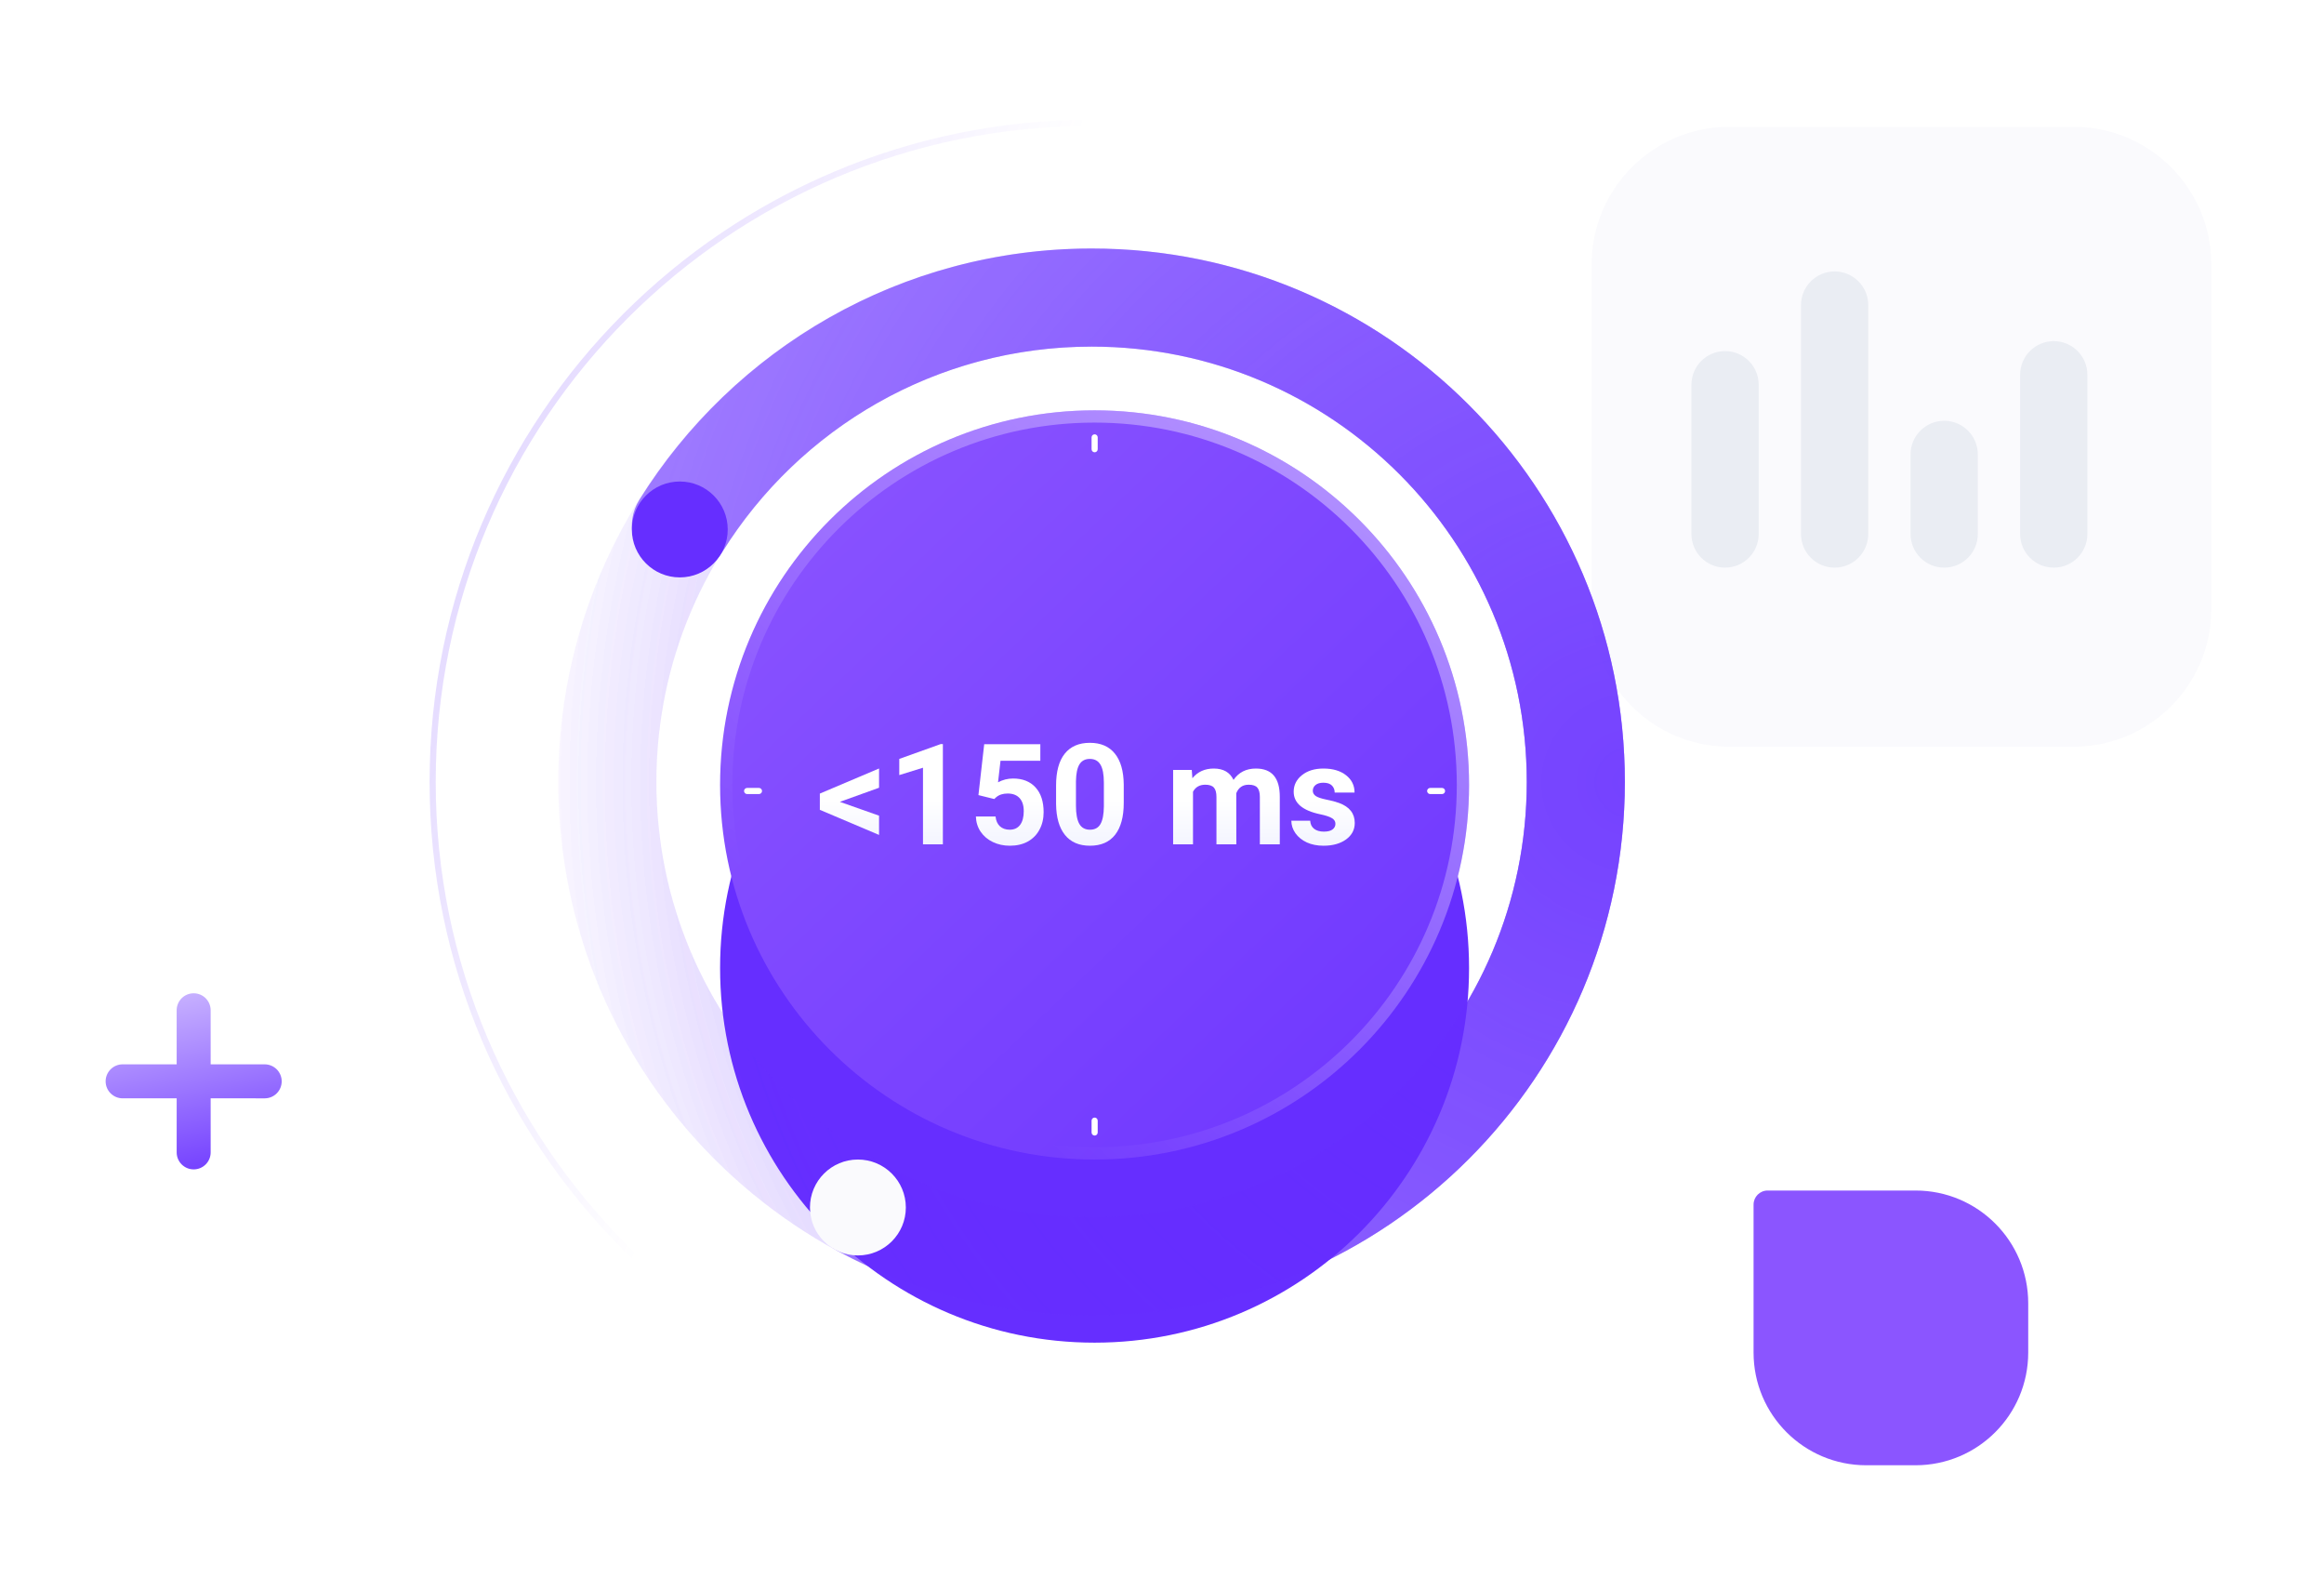 <svg width="330" height="224" viewBox="0 0 330 224" fill="none" xmlns="http://www.w3.org/2000/svg">
<path d="M226 37.556C226 26.755 234.755 18 245.556 18H294.444C305.245 18 314 26.755 314 37.556V86.444C314 97.245 305.245 106 294.444 106H245.556C234.755 106 226 97.245 226 86.444V37.556Z" fill="#FAFAFD"/>
<path d="M244.951 80.578C242.315 80.578 240.178 78.442 240.178 75.808L240.178 54.609C240.178 51.975 242.315 49.839 244.951 49.839C247.588 49.839 249.725 51.975 249.725 54.609V75.808C249.725 78.442 247.588 80.578 244.951 80.578Z" fill="#EAEDF3"/>
<path d="M260.51 80.578C257.873 80.578 255.736 78.442 255.736 75.808V43.303C255.736 40.669 257.873 38.533 260.51 38.533C263.146 38.533 265.283 40.669 265.283 43.303V75.808C265.283 78.442 263.146 80.578 260.51 80.578Z" fill="#EAEDF3"/>
<path d="M291.626 80.578C288.99 80.578 286.853 78.442 286.853 75.808V53.196C286.853 50.562 288.99 48.426 291.626 48.426C294.263 48.426 296.4 50.562 296.4 53.196V75.808C296.4 78.442 294.263 80.578 291.626 80.578Z" fill="#EAEDF3"/>
<path d="M276.068 80.578C273.432 80.578 271.294 78.442 271.294 75.808V64.502C271.294 61.868 273.432 59.732 276.068 59.732C278.704 59.732 280.842 61.868 280.842 64.502V75.808C280.842 78.442 278.704 80.578 276.068 80.578Z" fill="#EAEDF3"/>
<path d="M37.587 155.914C38.92 155.914 40 154.834 40 153.501C40 152.168 38.919 151.088 37.587 151.088L29.913 151.087L29.912 143.413C29.912 142.081 28.832 141 27.499 141C26.166 141 25.086 142.08 25.086 143.413L25.087 151.087L17.413 151.086C16.08 151.086 15 152.167 15 153.499C15 154.832 16.081 155.912 17.413 155.913L25.087 155.913L25.087 163.587C25.088 164.919 26.168 166 27.501 166C28.833 166 29.914 164.92 29.914 163.587L29.913 155.913L37.587 155.914Z" fill="url(#paint0_linear)"/>
<g filter="url(#filter0_dddd)">
<path d="M102.25 111.425C102.25 82.057 126.057 58.249 155.425 58.249C184.794 58.249 208.601 82.057 208.601 111.425C208.601 140.793 184.794 164.601 155.425 164.601C126.057 164.601 102.25 140.793 102.25 111.425Z" fill="#662EFF"/>
</g>
<path d="M102.25 111.425C102.25 82.057 126.057 58.249 155.425 58.249C184.794 58.249 208.601 82.057 208.601 111.425C208.601 140.793 184.794 164.601 155.425 164.601C126.057 164.601 102.25 140.793 102.25 111.425Z" fill="url(#paint1_linear)"/>
<path fill-rule="evenodd" clip-rule="evenodd" d="M103.99 111.425C103.99 139.832 127.019 162.86 155.425 162.86C183.832 162.86 206.86 139.832 206.86 111.425C206.86 83.019 183.832 59.99 155.425 59.99C127.019 59.99 103.99 83.019 103.99 111.425ZM155.425 58.249C126.057 58.249 102.25 82.057 102.25 111.425C102.25 140.793 126.057 164.601 155.425 164.601C184.794 164.601 208.601 140.793 208.601 111.425C208.601 82.057 184.794 58.249 155.425 58.249Z" fill="url(#paint2_linear)"/>
<path fill-rule="evenodd" clip-rule="evenodd" d="M155 172.796C189.129 172.796 216.796 145.129 216.796 111C216.796 76.871 189.129 49.204 155 49.204C120.871 49.204 93.204 76.871 93.204 111C93.204 145.129 120.871 172.796 155 172.796ZM155 186.722C196.82 186.722 230.722 152.82 230.722 111C230.722 69.18 196.82 35.278 155 35.278C113.18 35.278 79.278 69.18 79.278 111C79.278 152.82 113.18 186.722 155 186.722Z" fill="url(#paint3_radial)" fill-opacity="0.5"/>
<path fill-rule="evenodd" clip-rule="evenodd" d="M155 172.796C189.129 172.796 216.796 145.129 216.796 111C216.796 76.871 189.129 49.204 155 49.204C120.871 49.204 93.204 76.871 93.204 111C93.204 145.129 120.871 172.796 155 172.796ZM155 186.722C196.82 186.722 230.722 152.82 230.722 111C230.722 69.18 196.82 35.278 155 35.278C113.18 35.278 79.278 69.18 79.278 111C79.278 152.82 113.18 186.722 155 186.722Z" fill="url(#paint4_radial)" fill-opacity="0.5"/>
<path fill-rule="evenodd" clip-rule="evenodd" d="M155 17.87C103.566 17.87 61.87 59.566 61.87 111C61.87 162.434 103.566 204.13 155 204.13C206.434 204.13 248.13 162.434 248.13 111C248.13 59.566 206.434 17.87 155 17.87ZM155 17C103.085 17 61 59.085 61 111C61 162.915 103.085 205 155 205C206.915 205 249 162.915 249 111C249 59.085 206.915 17 155 17Z" fill="url(#paint5_linear)" fill-opacity="0.5"/>
<path fill-rule="evenodd" clip-rule="evenodd" d="M155.031 49.204C132.919 49.204 113.514 60.825 102.593 78.33C100.557 81.593 96.262 82.588 93 80.552C89.737 78.517 88.742 74.222 90.778 70.959C104.134 49.549 127.913 35.278 155.031 35.278C196.837 35.278 230.722 69.183 230.722 111C230.722 152.817 196.837 186.722 155.031 186.722C141.969 186.722 129.659 183.406 118.92 177.564C115.542 175.726 114.293 171.498 116.131 168.12C117.969 164.742 122.197 163.493 125.575 165.331C134.323 170.09 144.351 172.796 155.031 172.796C189.14 172.796 216.796 145.132 216.796 111C216.796 76.868 189.14 49.204 155.031 49.204Z" fill="#662EFF" fill-opacity="0.6"/>
<path d="M128.625 171.408C128.625 175.167 125.577 178.214 121.818 178.214C118.059 178.214 115.012 175.167 115.012 171.408C115.012 167.648 118.059 164.601 121.818 164.601C125.577 164.601 128.625 167.648 128.625 171.408Z" fill="#FAFAFD"/>
<path d="M103.335 75.159C103.335 78.918 100.288 81.965 96.529 81.965C92.77 81.965 89.722 78.918 89.722 75.159C89.722 71.399 92.77 68.352 96.529 68.352C100.288 68.352 103.335 71.399 103.335 75.159Z" fill="#662EFF"/>
<path d="M155.87 62.088C155.87 61.848 155.676 61.653 155.435 61.653C155.195 61.653 155 61.848 155 62.088V63.77C155 64.01 155.195 64.205 155.435 64.205C155.676 64.205 155.87 64.01 155.87 63.77V62.088Z" fill="white"/>
<path d="M204.763 112.721C205.003 112.721 205.198 112.526 205.198 112.286C205.198 112.046 205.003 111.851 204.763 111.851H203.081C202.84 111.851 202.645 112.046 202.645 112.286C202.645 112.526 202.84 112.721 203.081 112.721H204.763Z" fill="white"/>
<path d="M155.435 158.645C155.676 158.645 155.87 158.84 155.87 159.081V160.763C155.87 161.003 155.676 161.198 155.435 161.198C155.195 161.198 155 161.003 155 160.763V159.081C155 158.84 155.195 158.645 155.435 158.645Z" fill="white"/>
<path d="M107.77 112.721C108.011 112.721 108.205 112.526 108.205 112.286C108.205 112.046 108.011 111.851 107.77 111.851H106.088C105.848 111.851 105.653 112.046 105.653 112.286C105.653 112.526 105.848 112.721 106.088 112.721H107.77Z" fill="white"/>
<g filter="url(#filter1_d)">
<path d="M119.256 111.965L124.822 113.928V116.662L116.414 113.098V110.793L124.822 107.229V109.963L119.256 111.965Z" fill="url(#paint6_linear)"/>
<path d="M133.885 118H131.062V107.121L127.693 108.166V105.871L133.582 103.762H133.885V118Z" fill="url(#paint7_linear)"/>
<path d="M138.934 111.008L139.754 103.781H147.723V106.135H142.068L141.717 109.191C142.387 108.833 143.1 108.654 143.855 108.654C145.21 108.654 146.271 109.074 147.039 109.914C147.807 110.754 148.191 111.929 148.191 113.439C148.191 114.357 147.996 115.181 147.605 115.91C147.221 116.633 146.668 117.196 145.945 117.6C145.223 117.997 144.37 118.195 143.387 118.195C142.527 118.195 141.73 118.023 140.994 117.678C140.258 117.326 139.676 116.835 139.246 116.203C138.823 115.572 138.598 114.852 138.572 114.045H141.365C141.424 114.637 141.629 115.1 141.98 115.432C142.339 115.757 142.804 115.92 143.377 115.92C144.015 115.92 144.507 115.692 144.852 115.236C145.197 114.774 145.369 114.123 145.369 113.283C145.369 112.476 145.171 111.857 144.773 111.428C144.376 110.998 143.813 110.783 143.084 110.783C142.413 110.783 141.87 110.959 141.453 111.311L141.18 111.564L138.934 111.008Z" fill="url(#paint8_linear)"/>
<path d="M159.568 112.121C159.568 114.087 159.161 115.591 158.348 116.633C157.534 117.674 156.342 118.195 154.773 118.195C153.224 118.195 152.039 117.684 151.219 116.662C150.398 115.64 149.979 114.175 149.959 112.268V109.65C149.959 107.665 150.369 106.158 151.189 105.129C152.016 104.1 153.204 103.586 154.754 103.586C156.303 103.586 157.488 104.097 158.309 105.119C159.129 106.135 159.549 107.596 159.568 109.504V112.121ZM156.746 109.25C156.746 108.072 156.583 107.215 156.258 106.682C155.939 106.141 155.438 105.871 154.754 105.871C154.09 105.871 153.598 106.128 153.279 106.643C152.967 107.15 152.801 107.948 152.781 109.035V112.492C152.781 113.651 152.938 114.514 153.25 115.08C153.569 115.64 154.077 115.92 154.773 115.92C155.464 115.92 155.962 115.65 156.268 115.109C156.574 114.569 156.733 113.742 156.746 112.629V109.25Z" fill="url(#paint9_linear)"/>
<path d="M169.227 107.434L169.314 108.615C170.063 107.697 171.076 107.238 172.352 107.238C173.712 107.238 174.646 107.775 175.154 108.85C175.896 107.775 176.954 107.238 178.328 107.238C179.474 107.238 180.327 107.574 180.887 108.244C181.447 108.908 181.727 109.911 181.727 111.252V118H178.895V111.262C178.895 110.663 178.777 110.227 178.543 109.953C178.309 109.673 177.895 109.533 177.303 109.533C176.456 109.533 175.87 109.937 175.545 110.744L175.555 118H172.732V111.271C172.732 110.66 172.612 110.217 172.371 109.943C172.13 109.67 171.72 109.533 171.141 109.533C170.34 109.533 169.76 109.865 169.402 110.529V118H166.58V107.434H169.227Z" fill="url(#paint10_linear)"/>
<path d="M189.627 115.08C189.627 114.735 189.454 114.465 189.109 114.27C188.771 114.068 188.224 113.889 187.469 113.732C184.956 113.205 183.699 112.137 183.699 110.529C183.699 109.592 184.087 108.811 184.861 108.186C185.643 107.554 186.661 107.238 187.918 107.238C189.259 107.238 190.33 107.554 191.131 108.186C191.938 108.817 192.342 109.637 192.342 110.646H189.52C189.52 110.243 189.389 109.911 189.129 109.65C188.868 109.383 188.462 109.25 187.908 109.25C187.433 109.25 187.065 109.357 186.805 109.572C186.544 109.787 186.414 110.061 186.414 110.393C186.414 110.705 186.561 110.959 186.854 111.154C187.153 111.343 187.654 111.509 188.357 111.652C189.061 111.789 189.653 111.945 190.135 112.121C191.626 112.668 192.371 113.615 192.371 114.963C192.371 115.926 191.958 116.708 191.131 117.307C190.304 117.899 189.236 118.195 187.928 118.195C187.042 118.195 186.255 118.039 185.564 117.727C184.881 117.408 184.344 116.975 183.953 116.428C183.562 115.874 183.367 115.279 183.367 114.641H186.043C186.069 115.142 186.255 115.526 186.6 115.793C186.945 116.06 187.407 116.193 187.986 116.193C188.527 116.193 188.934 116.092 189.207 115.891C189.487 115.682 189.627 115.412 189.627 115.08Z" fill="url(#paint11_linear)"/>
</g>
<path d="M251 169C249.895 169 249 169.895 249 171L249 192C249 200.837 256.163 208 265 208L272 208C280.837 208 288 200.837 288 192L288 185C288 176.163 280.837 169 272 169L251 169Z" fill="#8B55FF"/>
<defs>
<filter id="filter0_dddd" x="77.28" y="45.648" width="156.291" height="156.291" filterUnits="userSpaceOnUse" color-interpolation-filters="sRGB">
<feFlood flood-opacity="0" result="BackgroundImageFix"/>
<feColorMatrix in="SourceAlpha" type="matrix" values="0 0 0 0 0 0 0 0 0 0 0 0 0 0 0 0 0 0 127 0"/>
<feOffset dy="2.175"/>
<feGaussianBlur stdDeviation="1.951"/>
<feColorMatrix type="matrix" values="0 0 0 0 0.318 0 0 0 0 0.137 0 0 0 0 0.737 0 0 0 0.095 0"/>
<feBlend mode="normal" in2="BackgroundImageFix" result="effect1_dropShadow"/>
<feColorMatrix in="SourceAlpha" type="matrix" values="0 0 0 0 0 0 0 0 0 0 0 0 0 0 0 0 0 0 127 0"/>
<feOffset dy="4.318"/>
<feGaussianBlur stdDeviation="4.058"/>
<feColorMatrix type="matrix" values="0 0 0 0 0.318 0 0 0 0 0.137 0 0 0 0 0.737 0 0 0 0.121 0"/>
<feBlend mode="normal" in2="effect1_dropShadow" result="effect2_dropShadow"/>
<feColorMatrix in="SourceAlpha" type="matrix" values="0 0 0 0 0 0 0 0 0 0 0 0 0 0 0 0 0 0 127 0"/>
<feOffset dy="7.134"/>
<feGaussianBlur stdDeviation="7.131"/>
<feColorMatrix type="matrix" values="0 0 0 0 0.318 0 0 0 0 0.137 0 0 0 0 0.737 0 0 0 0.134 0"/>
<feBlend mode="normal" in2="effect2_dropShadow" result="effect3_dropShadow"/>
<feColorMatrix in="SourceAlpha" type="matrix" values="0 0 0 0 0 0 0 0 0 0 0 0 0 0 0 0 0 0 127 0"/>
<feOffset dy="12.369"/>
<feGaussianBlur stdDeviation="12.485"/>
<feColorMatrix type="matrix" values="0 0 0 0 0.318 0 0 0 0 0.137 0 0 0 0 0.737 0 0 0 0.143 0"/>
<feBlend mode="normal" in2="effect3_dropShadow" result="effect4_dropShadow"/>
<feBlend mode="normal" in="SourceGraphic" in2="effect4_dropShadow" result="shape"/>
</filter>
<filter id="filter1_d" x="113.549" y="102.581" width="81.686" height="20.339" filterUnits="userSpaceOnUse" color-interpolation-filters="sRGB">
<feFlood flood-opacity="0" result="BackgroundImageFix"/>
<feColorMatrix in="SourceAlpha" type="matrix" values="0 0 0 0 0 0 0 0 0 0 0 0 0 0 0 0 0 0 127 0"/>
<feOffset dy="1.86"/>
<feGaussianBlur stdDeviation="1.432"/>
<feColorMatrix type="matrix" values="0 0 0 0 0 0 0 0 0 0 0 0 0 0 0 0 0 0 0.15 0"/>
<feBlend mode="normal" in2="BackgroundImageFix" result="effect1_dropShadow"/>
<feBlend mode="normal" in="SourceGraphic" in2="effect1_dropShadow" result="shape"/>
</filter>
<linearGradient id="paint0_linear" x1="16.862" y1="132.755" x2="27.234" y2="178.766" gradientUnits="userSpaceOnUse">
<stop stop-color="#E8DDFF"/>
<stop offset="0.837" stop-color="#662EFF"/>
</linearGradient>
<linearGradient id="paint1_linear" x1="105.228" y1="62.929" x2="227.319" y2="190.551" gradientUnits="userSpaceOnUse">
<stop stop-color="#8B55FF"/>
<stop offset="1" stop-color="#662EFF"/>
</linearGradient>
<linearGradient id="paint2_linear" x1="205.623" y1="55.697" x2="127.349" y2="143.331" gradientUnits="userSpaceOnUse">
<stop stop-color="white" stop-opacity="0.47"/>
<stop offset="1" stop-color="white" stop-opacity="0"/>
</linearGradient>
<radialGradient id="paint3_radial" cx="0" cy="0" r="1" gradientUnits="userSpaceOnUse" gradientTransform="translate(230.722 111) rotate(176.769) scale(158.503)">
<stop stop-color="#662EFF"/>
<stop offset="1" stop-color="#662EFF" stop-opacity="0"/>
</radialGradient>
<radialGradient id="paint4_radial" cx="0" cy="0" r="1" gradientUnits="userSpaceOnUse" gradientTransform="translate(230.722 111) rotate(176.769) scale(158.503)">
<stop stop-color="#662EFF"/>
<stop offset="1" stop-color="#662EFF" stop-opacity="0"/>
</radialGradient>
<linearGradient id="paint5_linear" x1="48.182" y1="17" x2="257.449" y2="99.91" gradientUnits="userSpaceOnUse">
<stop stop-color="#662EFF" stop-opacity="0.573"/>
<stop offset="0.439" stop-color="#662EFF" stop-opacity="0"/>
</linearGradient>
<linearGradient id="paint6_linear" x1="149.036" y1="111.694" x2="148.965" y2="135.532" gradientUnits="userSpaceOnUse">
<stop stop-color="white"/>
<stop offset="1" stop-color="#D3D8FF"/>
</linearGradient>
<linearGradient id="paint7_linear" x1="149.036" y1="111.694" x2="148.965" y2="135.532" gradientUnits="userSpaceOnUse">
<stop stop-color="white"/>
<stop offset="1" stop-color="#D3D8FF"/>
</linearGradient>
<linearGradient id="paint8_linear" x1="149.036" y1="111.694" x2="148.965" y2="135.532" gradientUnits="userSpaceOnUse">
<stop stop-color="white"/>
<stop offset="1" stop-color="#D3D8FF"/>
</linearGradient>
<linearGradient id="paint9_linear" x1="149.036" y1="111.694" x2="148.965" y2="135.532" gradientUnits="userSpaceOnUse">
<stop stop-color="white"/>
<stop offset="1" stop-color="#D3D8FF"/>
</linearGradient>
<linearGradient id="paint10_linear" x1="149.036" y1="111.694" x2="148.965" y2="135.532" gradientUnits="userSpaceOnUse">
<stop stop-color="white"/>
<stop offset="1" stop-color="#D3D8FF"/>
</linearGradient>
<linearGradient id="paint11_linear" x1="149.036" y1="111.694" x2="148.965" y2="135.532" gradientUnits="userSpaceOnUse">
<stop stop-color="white"/>
<stop offset="1" stop-color="#D3D8FF"/>
</linearGradient>
</defs>
</svg>
